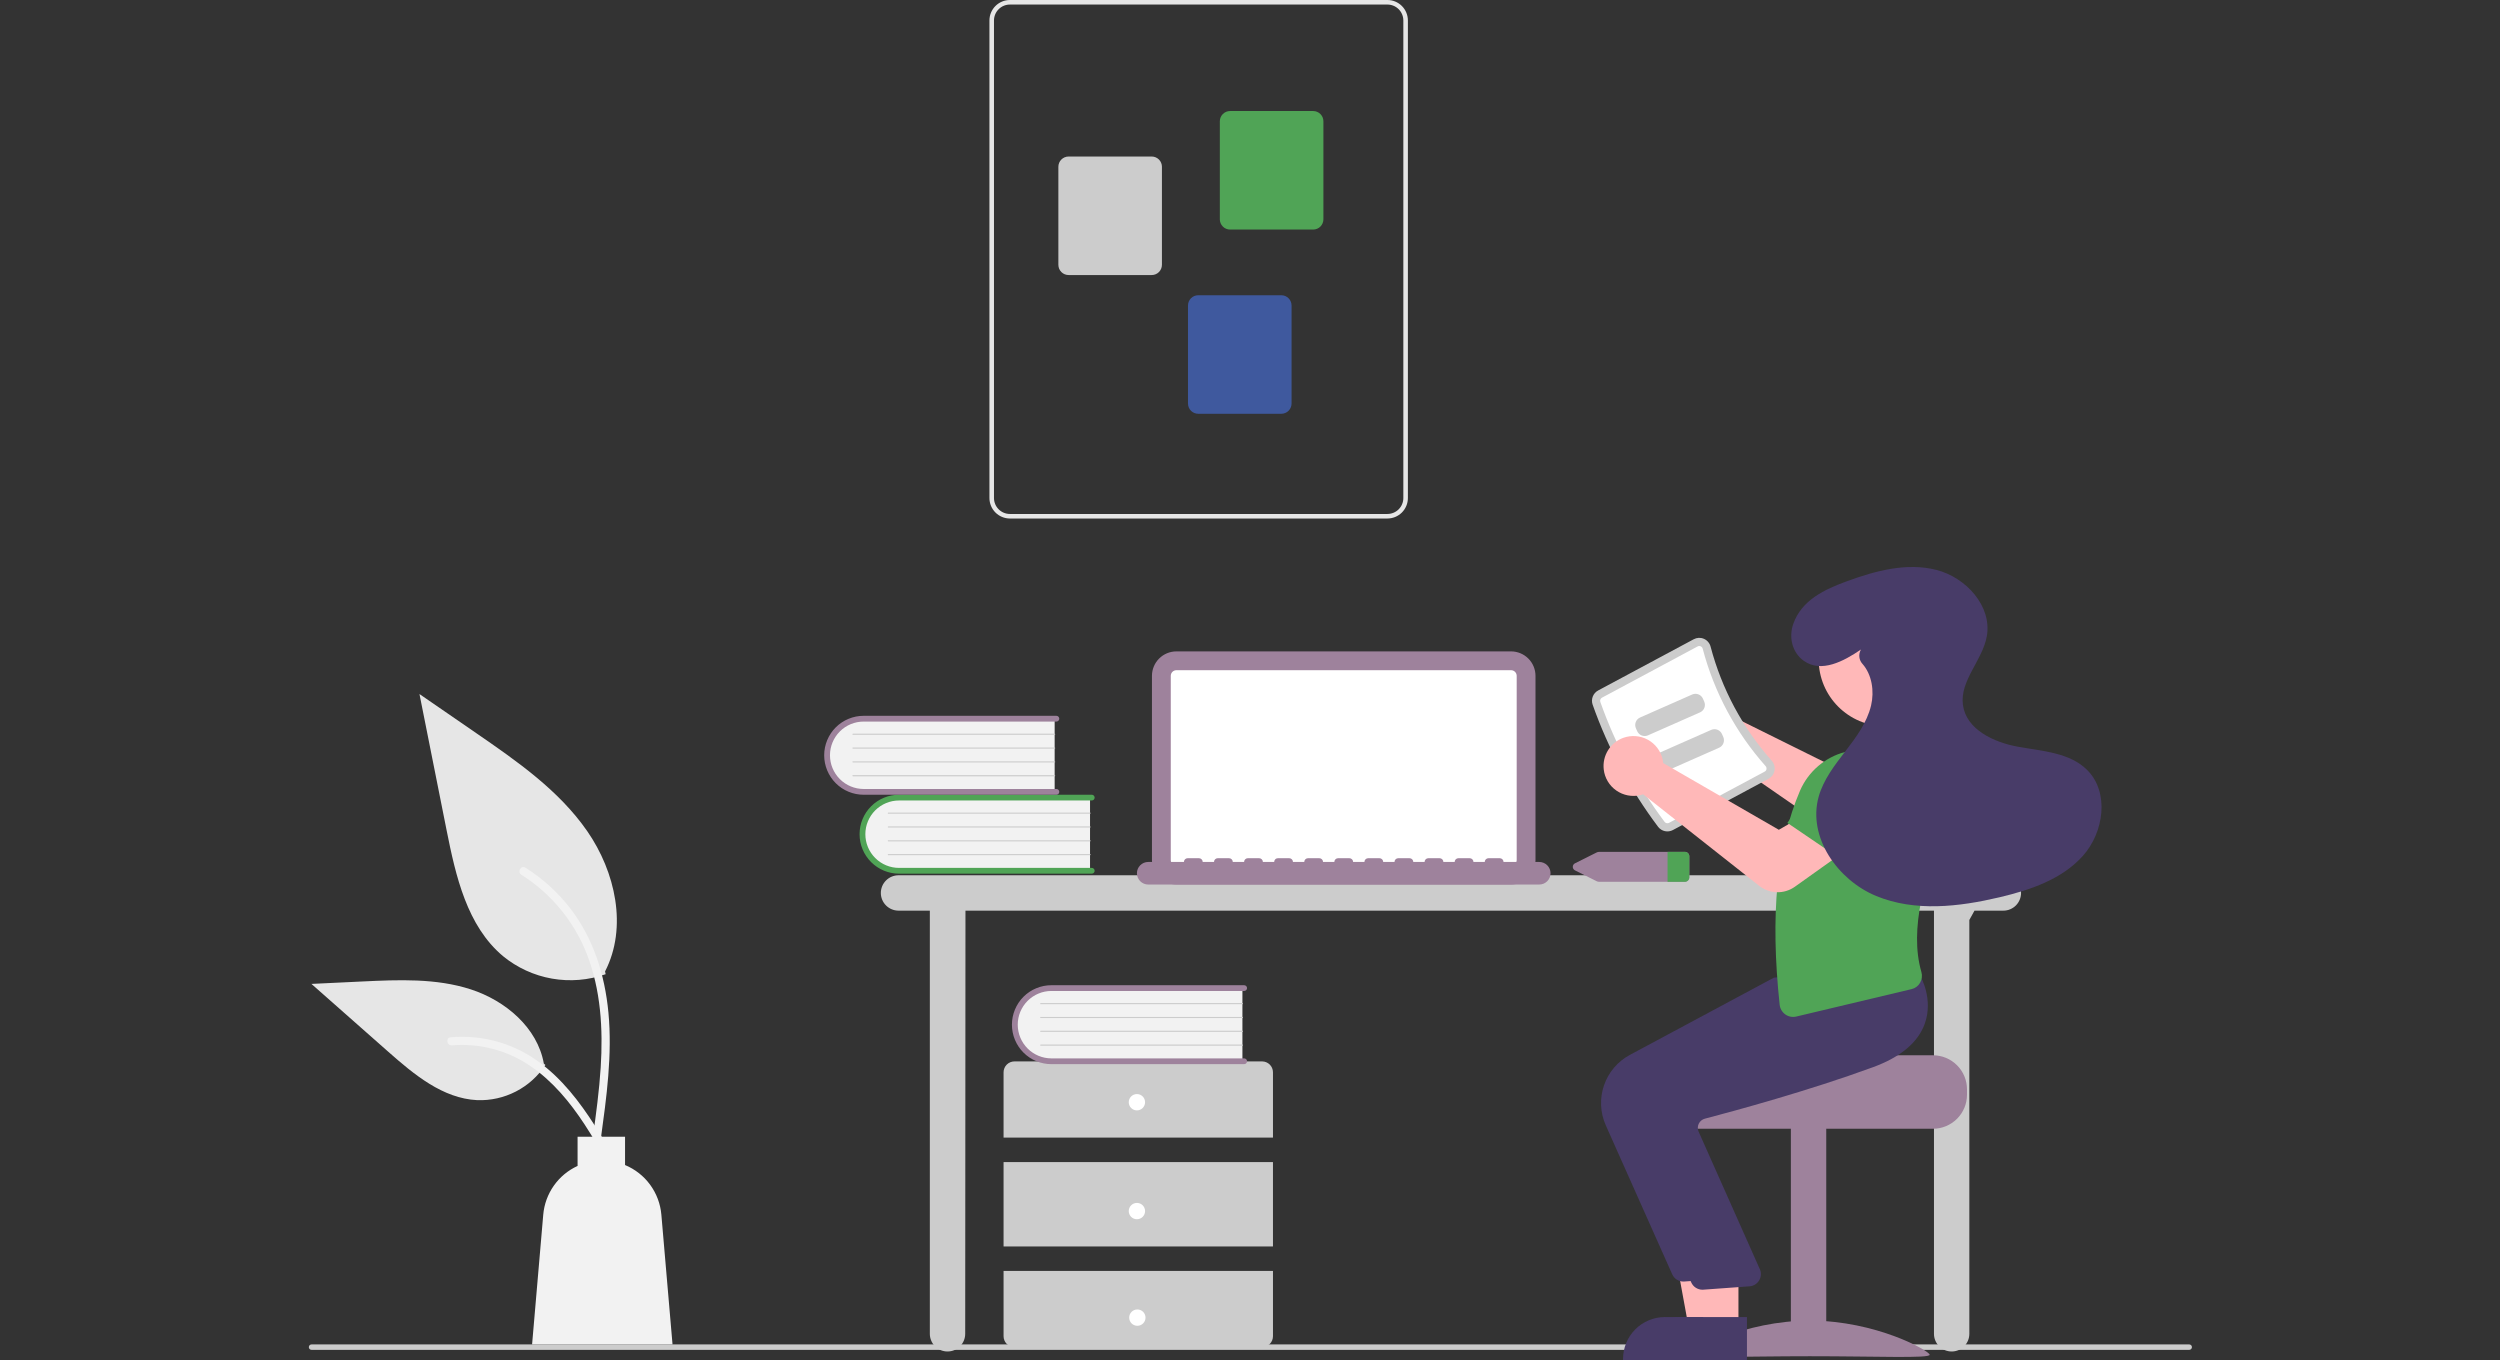 <svg width="340" height="185" viewBox="0 0 340 185" fill="none" xmlns="http://www.w3.org/2000/svg">
<rect x="0" y="0" width="340" height="185" fill="#333333" stroke="none"/>
<g clip-path="url(#clip0_821_2013)">
<path d="M297.733 183.581H42.37C42.272 183.581 42.178 183.542 42.108 183.473C42.039 183.403 42 183.309 42 183.211C42 183.113 42.039 183.019 42.108 182.949C42.178 182.88 42.272 182.841 42.37 182.841H297.733C297.831 182.841 297.925 182.88 297.995 182.949C298.064 183.019 298.103 183.113 298.103 183.211C298.103 183.309 298.064 183.403 297.995 183.473C297.925 183.542 297.831 183.581 297.733 183.581Z" fill="#CCCCCC"/>
<path d="M272.458 119.037H122.201C121.563 119.037 120.951 119.29 120.5 119.741C120.048 120.192 119.795 120.804 119.795 121.442C119.795 122.08 120.048 122.692 120.5 123.143C120.951 123.594 121.563 123.848 122.201 123.848H126.457V181.397C126.457 182.035 126.71 182.647 127.161 183.098C127.612 183.549 128.224 183.803 128.862 183.803C129.5 183.803 130.112 183.549 130.563 183.098C131.014 182.647 131.268 182.035 131.268 181.397L131.304 123.848H263.02V181.397C263.02 182.035 263.274 182.647 263.725 183.098C264.176 183.549 264.788 183.803 265.426 183.803C266.064 183.803 266.676 183.549 267.127 183.098C267.578 182.647 267.831 182.035 267.831 181.397V125.116L268.531 123.848H272.458C273.096 123.848 273.707 123.594 274.159 123.143C274.61 122.692 274.863 122.08 274.863 121.442C274.863 120.804 274.61 120.192 274.159 119.741C273.707 119.29 273.096 119.037 272.458 119.037Z" fill="#CCCCCC"/>
<path d="M205.504 120.296H159.99C159.108 120.295 158.263 119.944 157.64 119.321C157.017 118.698 156.667 117.853 156.666 116.972V91.913C156.667 91.032 157.017 90.187 157.64 89.564C158.263 88.94 159.108 88.59 159.99 88.589H205.504C206.385 88.59 207.23 88.94 207.854 89.564C208.477 90.187 208.827 91.032 208.828 91.913V116.972C208.827 117.853 208.477 118.698 207.854 119.321C207.23 119.944 206.385 120.295 205.504 120.296Z" fill="#9E829C"/>
<path d="M205.504 91.147H159.99C159.787 91.148 159.592 91.229 159.448 91.372C159.305 91.516 159.224 91.71 159.224 91.914V116.972C159.224 117.175 159.305 117.37 159.448 117.514C159.592 117.657 159.787 117.738 159.99 117.739H205.504C205.707 117.738 205.901 117.657 206.045 117.514C206.188 117.37 206.269 117.175 206.27 116.972V91.914C206.269 91.71 206.188 91.516 206.045 91.372C205.901 91.229 205.707 91.148 205.504 91.147Z" fill="white"/>
<path d="M209.339 117.227H204.481C204.481 117.092 204.427 116.962 204.331 116.866C204.235 116.77 204.105 116.716 203.97 116.716H202.435C202.3 116.716 202.17 116.77 202.074 116.866C201.978 116.962 201.924 117.092 201.924 117.227H200.39C200.39 117.092 200.336 116.962 200.24 116.866C200.144 116.77 200.014 116.716 199.878 116.716H198.344C198.209 116.716 198.079 116.77 197.983 116.866C197.887 116.962 197.833 117.092 197.833 117.227H196.299C196.299 117.092 196.245 116.962 196.149 116.866C196.053 116.77 195.923 116.716 195.787 116.716H194.253C194.117 116.716 193.987 116.77 193.891 116.866C193.796 116.962 193.742 117.092 193.742 117.227H192.208C192.207 117.092 192.154 116.962 192.058 116.866C191.962 116.77 191.832 116.716 191.696 116.716H190.162C190.026 116.716 189.896 116.77 189.8 116.866C189.704 116.962 189.651 117.092 189.651 117.227H188.116C188.116 117.092 188.062 116.962 187.967 116.866C187.871 116.77 187.741 116.716 187.605 116.716H186.071C185.935 116.716 185.805 116.77 185.709 116.866C185.613 116.962 185.559 117.092 185.559 117.227H184.025C184.025 117.092 183.971 116.962 183.875 116.866C183.779 116.77 183.649 116.716 183.514 116.716H181.98C181.844 116.716 181.714 116.77 181.618 116.866C181.522 116.962 181.468 117.092 181.468 117.227H179.934C179.934 117.092 179.88 116.962 179.784 116.866C179.688 116.77 179.558 116.716 179.423 116.716H177.888C177.753 116.716 177.623 116.77 177.527 116.866C177.431 116.962 177.377 117.092 177.377 117.227H175.843C175.843 117.092 175.789 116.962 175.693 116.866C175.597 116.77 175.467 116.716 175.331 116.716H173.797C173.662 116.716 173.531 116.77 173.436 116.866C173.34 116.962 173.286 117.092 173.286 117.227H171.752C171.752 117.092 171.698 116.962 171.602 116.866C171.506 116.77 171.376 116.716 171.24 116.716H169.706C169.57 116.716 169.44 116.77 169.344 116.866C169.248 116.962 169.195 117.092 169.195 117.227H167.66C167.66 117.092 167.606 116.962 167.511 116.866C167.415 116.77 167.285 116.716 167.149 116.716H165.615C165.479 116.716 165.349 116.77 165.253 116.866C165.157 116.962 165.103 117.092 165.103 117.227H163.569C163.569 117.092 163.515 116.962 163.419 116.866C163.323 116.77 163.193 116.716 163.058 116.716H161.524C161.388 116.716 161.258 116.77 161.162 116.866C161.066 116.962 161.012 117.092 161.012 117.227H156.154C155.747 117.228 155.358 117.39 155.071 117.677C154.783 117.965 154.622 118.355 154.622 118.761C154.622 119.168 154.783 119.558 155.071 119.845C155.358 120.133 155.747 120.295 156.154 120.296H209.339C209.746 120.296 210.136 120.134 210.424 119.846C210.712 119.559 210.874 119.168 210.874 118.761C210.874 118.355 210.712 117.964 210.424 117.677C210.136 117.389 209.746 117.227 209.339 117.227Z" fill="#9E829C"/>
<path d="M148.245 108.318V118.505H122.723C122.039 118.528 121.358 118.414 120.719 118.169C120.08 117.924 119.497 117.552 119.005 117.077C118.513 116.602 118.122 116.032 117.854 115.402C117.587 114.772 117.449 114.095 117.449 113.411C117.449 112.727 117.587 112.05 117.854 111.42C118.122 110.79 118.513 110.22 119.005 109.745C119.497 109.27 120.08 108.898 120.719 108.653C121.358 108.408 122.039 108.294 122.723 108.318H148.245Z" fill="#F2F2F2"/>
<path d="M148.872 118.426C148.872 118.53 148.831 118.63 148.758 118.703C148.684 118.777 148.585 118.818 148.481 118.818H122.269C120.845 118.818 119.48 118.253 118.473 117.246C117.466 116.239 116.901 114.874 116.901 113.45C116.901 112.027 117.466 110.661 118.473 109.655C119.48 108.648 120.845 108.083 122.269 108.083H148.481C148.585 108.083 148.684 108.124 148.758 108.197C148.831 108.271 148.872 108.37 148.872 108.474C148.872 108.578 148.831 108.678 148.758 108.751C148.684 108.825 148.585 108.866 148.481 108.866H122.269C121.054 108.867 119.889 109.351 119.03 110.21C118.171 111.07 117.689 112.235 117.689 113.45C117.689 114.665 118.171 115.831 119.03 116.69C119.889 117.55 121.054 118.033 122.269 118.034H148.481C148.585 118.035 148.684 118.076 148.758 118.149C148.831 118.223 148.872 118.322 148.872 118.426Z" fill="#50A456"/>
<path d="M148.245 110.668H120.819C120.808 110.669 120.798 110.667 120.788 110.663C120.779 110.659 120.77 110.653 120.763 110.646C120.756 110.638 120.75 110.63 120.746 110.62C120.742 110.611 120.74 110.6 120.74 110.59C120.74 110.58 120.742 110.57 120.746 110.56C120.75 110.55 120.756 110.542 120.763 110.534C120.77 110.527 120.779 110.521 120.788 110.518C120.798 110.514 120.808 110.512 120.819 110.512H148.245C148.266 110.512 148.286 110.52 148.3 110.535C148.315 110.55 148.323 110.569 148.323 110.59C148.323 110.611 148.315 110.631 148.3 110.645C148.286 110.66 148.266 110.668 148.245 110.668Z" fill="#CCCCCC"/>
<path d="M148.245 112.549H120.819C120.808 112.549 120.798 112.547 120.788 112.543C120.779 112.54 120.77 112.534 120.763 112.527C120.756 112.519 120.75 112.511 120.746 112.501C120.742 112.492 120.74 112.481 120.74 112.471C120.74 112.461 120.742 112.45 120.746 112.441C120.75 112.431 120.756 112.423 120.763 112.415C120.77 112.408 120.779 112.402 120.788 112.398C120.798 112.394 120.808 112.393 120.819 112.393H148.245C148.266 112.393 148.286 112.401 148.3 112.416C148.315 112.43 148.323 112.45 148.323 112.471C148.323 112.492 148.315 112.511 148.3 112.526C148.286 112.541 148.266 112.549 148.245 112.549Z" fill="#CCCCCC"/>
<path d="M148.245 114.43H120.819C120.808 114.43 120.798 114.428 120.788 114.424C120.779 114.42 120.77 114.414 120.763 114.407C120.756 114.4 120.75 114.391 120.746 114.381C120.742 114.372 120.74 114.362 120.74 114.351C120.74 114.341 120.742 114.331 120.746 114.321C120.75 114.312 120.756 114.303 120.763 114.296C120.77 114.288 120.779 114.283 120.788 114.279C120.798 114.275 120.808 114.273 120.819 114.273H148.245C148.266 114.273 148.286 114.281 148.3 114.296C148.315 114.311 148.323 114.331 148.323 114.351C148.323 114.372 148.315 114.392 148.3 114.407C148.286 114.421 148.266 114.43 148.245 114.43Z" fill="#CCCCCC"/>
<path d="M148.245 116.311H120.819C120.808 116.311 120.798 116.309 120.788 116.305C120.779 116.301 120.77 116.295 120.763 116.288C120.756 116.28 120.75 116.272 120.746 116.262C120.742 116.253 120.74 116.243 120.74 116.232C120.74 116.222 120.742 116.212 120.746 116.202C120.75 116.193 120.756 116.184 120.763 116.177C120.77 116.169 120.779 116.164 120.788 116.16C120.798 116.156 120.808 116.154 120.819 116.154H148.245C148.266 116.154 148.286 116.162 148.3 116.177C148.315 116.192 148.323 116.211 148.323 116.232C148.323 116.253 148.315 116.273 148.3 116.287C148.286 116.302 148.266 116.31 148.245 116.311Z" fill="#CCCCCC"/>
<path d="M143.434 97.585V107.772H117.912C117.228 107.796 116.547 107.682 115.908 107.437C115.269 107.191 114.686 106.82 114.194 106.345C113.702 105.869 113.311 105.3 113.043 104.67C112.776 104.04 112.638 103.363 112.638 102.679C112.638 101.994 112.776 101.317 113.043 100.687C113.311 100.058 113.702 99.488 114.194 99.013C114.686 98.537 115.269 98.166 115.908 97.921C116.547 97.675 117.228 97.561 117.912 97.585H143.434Z" fill="#F2F2F2"/>
<path d="M144.061 107.694C144.061 107.798 144.02 107.897 143.946 107.971C143.873 108.044 143.773 108.086 143.669 108.086H117.457C116.752 108.086 116.054 107.947 115.403 107.677C114.752 107.407 114.16 107.012 113.662 106.513C113.163 106.015 112.768 105.423 112.498 104.772C112.228 104.121 112.089 103.423 112.089 102.718C112.089 102.013 112.228 101.315 112.498 100.664C112.768 100.012 113.163 99.421 113.662 98.922C114.16 98.424 114.752 98.028 115.403 97.759C116.054 97.489 116.752 97.35 117.457 97.35H143.669C143.773 97.35 143.873 97.391 143.946 97.465C144.02 97.538 144.061 97.638 144.061 97.742C144.061 97.846 144.02 97.945 143.946 98.019C143.873 98.092 143.773 98.134 143.669 98.134H117.457C116.242 98.135 115.077 98.618 114.218 99.478C113.359 100.337 112.877 101.503 112.877 102.718C112.877 103.933 113.359 105.098 114.218 105.958C115.077 106.817 116.242 107.301 117.457 107.302H143.669C143.773 107.302 143.873 107.343 143.946 107.417C144.02 107.49 144.061 107.59 144.061 107.694Z" fill="#9E829C"/>
<path d="M143.434 99.936H116.008C115.997 99.936 115.987 99.934 115.977 99.93C115.968 99.926 115.959 99.921 115.952 99.913C115.945 99.906 115.939 99.897 115.935 99.888C115.931 99.878 115.929 99.868 115.929 99.858C115.929 99.847 115.931 99.837 115.935 99.828C115.939 99.818 115.945 99.809 115.952 99.802C115.959 99.795 115.968 99.789 115.977 99.785C115.987 99.781 115.997 99.779 116.008 99.779H143.434C143.455 99.779 143.475 99.788 143.489 99.802C143.504 99.817 143.512 99.837 143.512 99.858C143.512 99.878 143.504 99.898 143.489 99.913C143.475 99.928 143.455 99.936 143.434 99.936Z" fill="#CCCCCC"/>
<path d="M143.434 101.816H116.008C115.997 101.816 115.987 101.814 115.977 101.811C115.968 101.807 115.959 101.801 115.952 101.794C115.945 101.786 115.939 101.778 115.935 101.768C115.931 101.759 115.929 101.748 115.929 101.738C115.929 101.728 115.931 101.717 115.935 101.708C115.939 101.698 115.945 101.69 115.952 101.682C115.959 101.675 115.968 101.669 115.977 101.665C115.987 101.662 115.997 101.66 116.008 101.66H143.434C143.455 101.66 143.475 101.668 143.489 101.683C143.504 101.697 143.512 101.717 143.512 101.738C143.512 101.759 143.504 101.779 143.489 101.793C143.475 101.808 143.455 101.816 143.434 101.816Z" fill="#CCCCCC"/>
<path d="M143.434 103.697H116.008C115.997 103.697 115.987 103.695 115.977 103.691C115.968 103.688 115.959 103.682 115.952 103.674C115.945 103.667 115.939 103.659 115.935 103.649C115.931 103.639 115.929 103.629 115.929 103.619C115.929 103.609 115.931 103.598 115.935 103.589C115.939 103.579 115.945 103.571 115.952 103.563C115.959 103.556 115.968 103.55 115.977 103.546C115.987 103.542 115.997 103.54 116.008 103.541H143.434C143.455 103.541 143.475 103.549 143.489 103.564C143.504 103.578 143.512 103.598 143.512 103.619C143.512 103.64 143.504 103.659 143.489 103.674C143.475 103.689 143.455 103.697 143.434 103.697Z" fill="#CCCCCC"/>
<path d="M143.434 105.578H116.008C115.997 105.578 115.987 105.576 115.977 105.572C115.968 105.568 115.959 105.563 115.952 105.555C115.945 105.548 115.939 105.539 115.935 105.53C115.931 105.52 115.929 105.51 115.929 105.5C115.929 105.489 115.931 105.479 115.935 105.47C115.939 105.46 115.945 105.451 115.952 105.444C115.959 105.437 115.968 105.431 115.977 105.427C115.987 105.423 115.997 105.421 116.008 105.421H143.434C143.455 105.422 143.475 105.43 143.489 105.445C143.504 105.459 143.512 105.479 143.512 105.5C143.512 105.52 143.504 105.54 143.489 105.555C143.475 105.57 143.455 105.578 143.434 105.578Z" fill="#CCCCCC"/>
<path d="M173.124 154.714V145.832C173.124 145.439 172.968 145.063 172.691 144.785C172.413 144.508 172.037 144.352 171.644 144.352H137.966C137.573 144.352 137.197 144.508 136.919 144.785C136.641 145.063 136.485 145.439 136.485 145.832V154.714H173.124Z" fill="#CCCCCC"/>
<path d="M173.124 158.045H136.485V169.518H173.124V158.045Z" fill="#CCCCCC"/>
<path d="M136.485 172.849V181.731C136.485 182.123 136.641 182.5 136.919 182.778C137.197 183.055 137.573 183.211 137.966 183.211H171.644C172.037 183.211 172.413 183.055 172.691 182.778C172.968 182.5 173.124 182.123 173.124 181.731V172.849H136.485Z" fill="#CCCCCC"/>
<path d="M154.62 151.013C155.233 151.013 155.73 150.516 155.73 149.903C155.73 149.29 155.233 148.792 154.62 148.792C154.007 148.792 153.51 149.29 153.51 149.903C153.51 150.516 154.007 151.013 154.62 151.013Z" fill="white"/>
<path d="M154.62 165.817C155.233 165.817 155.73 165.32 155.73 164.706C155.73 164.093 155.233 163.596 154.62 163.596C154.007 163.596 153.51 164.093 153.51 164.706C153.51 165.32 154.007 165.817 154.62 165.817Z" fill="white"/>
<path d="M154.68 180.307C155.293 180.307 155.79 179.81 155.79 179.197C155.79 178.584 155.293 178.086 154.68 178.086C154.066 178.086 153.569 178.584 153.569 179.197C153.569 179.81 154.066 180.307 154.68 180.307Z" fill="white"/>
<path d="M168.97 134.224V144.411H143.448C142.764 144.435 142.083 144.321 141.444 144.076C140.805 143.83 140.222 143.459 139.73 142.984C139.238 142.508 138.847 141.939 138.579 141.309C138.312 140.679 138.174 140.002 138.174 139.318C138.174 138.634 138.312 137.956 138.579 137.327C138.847 136.697 139.238 136.127 139.73 135.652C140.222 135.177 140.805 134.805 141.444 134.56C142.083 134.315 142.764 134.2 143.448 134.224H168.97Z" fill="#F2F2F2"/>
<path d="M169.598 144.333C169.598 144.436 169.556 144.536 169.483 144.61C169.409 144.683 169.31 144.724 169.206 144.724H142.994C142.289 144.725 141.59 144.587 140.938 144.317C140.287 144.048 139.694 143.652 139.195 143.154C138.696 142.655 138.301 142.063 138.031 141.412C137.761 140.76 137.622 140.062 137.622 139.357C137.622 138.651 137.761 137.953 138.031 137.301C138.301 136.65 138.696 136.058 139.195 135.559C139.694 135.061 140.287 134.666 140.938 134.396C141.59 134.127 142.289 133.988 142.994 133.989H169.206C169.31 133.989 169.409 134.03 169.483 134.104C169.556 134.177 169.598 134.277 169.598 134.381C169.598 134.484 169.556 134.584 169.483 134.658C169.409 134.731 169.31 134.772 169.206 134.772H142.994C141.779 134.773 140.614 135.257 139.755 136.117C138.896 136.976 138.414 138.141 138.414 139.357C138.414 140.572 138.896 141.737 139.755 142.597C140.614 143.456 141.779 143.94 142.994 143.941H169.206C169.31 143.941 169.409 143.982 169.483 144.056C169.556 144.129 169.598 144.229 169.598 144.333Z" fill="#9E829C"/>
<path d="M168.97 136.575H141.544C141.533 136.575 141.523 136.573 141.514 136.569C141.504 136.565 141.495 136.559 141.488 136.552C141.481 136.545 141.475 136.536 141.471 136.526C141.467 136.517 141.465 136.507 141.465 136.496C141.465 136.486 141.467 136.476 141.471 136.466C141.475 136.457 141.481 136.448 141.488 136.441C141.495 136.433 141.504 136.428 141.514 136.424C141.523 136.42 141.533 136.418 141.544 136.418H168.97C168.991 136.418 169.011 136.426 169.025 136.441C169.04 136.456 169.048 136.476 169.048 136.496C169.048 136.517 169.04 136.537 169.025 136.552C169.011 136.566 168.991 136.575 168.97 136.575Z" fill="#CCCCCC"/>
<path d="M168.97 138.456H141.544C141.533 138.456 141.523 138.454 141.514 138.45C141.504 138.446 141.495 138.44 141.488 138.433C141.481 138.425 141.475 138.417 141.471 138.407C141.467 138.398 141.465 138.388 141.465 138.377C141.465 138.367 141.467 138.357 141.471 138.347C141.475 138.338 141.481 138.329 141.488 138.322C141.495 138.314 141.504 138.309 141.514 138.305C141.523 138.301 141.533 138.299 141.544 138.299H168.97C168.991 138.299 169.011 138.307 169.025 138.322C169.04 138.337 169.048 138.356 169.048 138.377C169.048 138.398 169.04 138.418 169.025 138.432C169.011 138.447 168.991 138.455 168.97 138.456Z" fill="#CCCCCC"/>
<path d="M168.97 140.336H141.544C141.533 140.336 141.523 140.335 141.514 140.331C141.504 140.327 141.495 140.321 141.488 140.314C141.481 140.306 141.475 140.298 141.471 140.288C141.467 140.279 141.465 140.268 141.465 140.258C141.465 140.248 141.467 140.237 141.471 140.228C141.475 140.218 141.481 140.21 141.488 140.202C141.495 140.195 141.504 140.189 141.514 140.185C141.523 140.182 141.533 140.18 141.544 140.18H168.97C168.991 140.18 169.011 140.188 169.025 140.203C169.04 140.218 169.048 140.237 169.048 140.258C169.048 140.279 169.04 140.299 169.025 140.313C169.011 140.328 168.991 140.336 168.97 140.336Z" fill="#CCCCCC"/>
<path d="M168.97 142.217H141.544C141.533 142.217 141.523 142.215 141.514 142.211C141.504 142.207 141.495 142.201 141.488 142.194C141.481 142.187 141.475 142.178 141.471 142.169C141.467 142.159 141.465 142.149 141.465 142.138C141.465 142.128 141.467 142.118 141.471 142.108C141.475 142.099 141.481 142.09 141.488 142.083C141.495 142.076 141.504 142.07 141.514 142.066C141.523 142.062 141.533 142.06 141.544 142.06H168.97C168.991 142.06 169.011 142.069 169.025 142.083C169.04 142.098 169.048 142.118 169.048 142.138C169.048 142.159 169.04 142.179 169.025 142.194C169.011 142.208 168.991 142.217 168.97 142.217Z" fill="#CCCCCC"/>
<path d="M134.563 67.735V2.784C134.564 2.046 134.858 1.338 135.38 0.816C135.902 0.294 136.609 0.001 137.347 0H188.689C189.427 0.001 190.135 0.294 190.657 0.816C191.179 1.338 191.472 2.046 191.473 2.784V67.735C191.472 68.473 191.179 69.18 190.657 69.702C190.135 70.224 189.427 70.517 188.689 70.518H137.347C136.609 70.517 135.902 70.224 135.38 69.702C134.858 69.18 134.564 68.473 134.563 67.735ZM137.347 0.619C136.773 0.619 136.223 0.848 135.817 1.253C135.411 1.659 135.183 2.21 135.182 2.784V67.735C135.183 68.309 135.411 68.859 135.817 69.265C136.223 69.671 136.773 69.899 137.347 69.9H188.689C189.263 69.899 189.814 69.671 190.22 69.265C190.625 68.859 190.854 68.309 190.854 67.735V2.784C190.854 2.21 190.625 1.659 190.22 1.253C189.814 0.848 189.263 0.619 188.689 0.619H137.347Z" fill="#E6E6E6"/>
<path d="M165.897 29.828V16.492C165.898 16.123 166.045 15.769 166.306 15.508C166.566 15.247 166.92 15.101 167.289 15.1H178.591C178.96 15.101 179.314 15.247 179.574 15.508C179.835 15.769 179.982 16.123 179.983 16.492V29.828C179.982 30.197 179.835 30.551 179.574 30.812C179.314 31.073 178.96 31.22 178.591 31.22H167.289C166.92 31.22 166.566 31.073 166.306 30.812C166.045 30.551 165.898 30.197 165.897 29.828Z" fill="#50A456"/>
<path d="M143.938 36.014V22.678C143.938 22.309 144.085 21.955 144.346 21.694C144.607 21.433 144.961 21.287 145.33 21.286H156.631C157 21.287 157.354 21.433 157.615 21.694C157.876 21.955 158.023 22.309 158.023 22.678V36.014C158.023 36.383 157.876 36.737 157.615 36.998C157.354 37.259 157 37.406 156.631 37.406H145.33C144.961 37.406 144.607 37.259 144.346 36.998C144.085 36.737 143.938 36.383 143.938 36.014Z" fill="#CCCCCC"/>
<path d="M161.567 54.881V41.545C161.568 41.176 161.715 40.822 161.975 40.561C162.236 40.3 162.59 40.153 162.959 40.153H174.261C174.63 40.153 174.983 40.3 175.244 40.561C175.505 40.822 175.652 41.176 175.652 41.545V54.881C175.652 55.25 175.505 55.604 175.244 55.865C174.983 56.126 174.63 56.273 174.261 56.273H162.959C162.59 56.273 162.236 56.126 161.975 55.865C161.715 55.604 161.568 55.25 161.567 54.881Z" fill="#3F599E"/>
<path d="M229.104 115.855H217.476C217.366 115.854 217.257 115.88 217.158 115.929L214.223 117.398C214.126 117.439 214.044 117.507 213.986 117.595C213.928 117.682 213.897 117.785 213.897 117.89C213.897 117.995 213.928 118.098 213.986 118.185C214.044 118.273 214.126 118.341 214.223 118.382L217.158 119.852C217.257 119.9 217.366 119.926 217.476 119.926H229.104C229.265 119.935 229.422 119.881 229.543 119.775C229.663 119.669 229.737 119.519 229.748 119.359V116.421C229.737 116.261 229.663 116.111 229.543 116.005C229.422 115.899 229.265 115.845 229.104 115.855Z" fill="#9E829C"/>
<path d="M229.748 116.421V119.359C229.737 119.519 229.663 119.669 229.543 119.775C229.422 119.881 229.265 119.935 229.104 119.926H226.788V115.855H229.104C229.265 115.845 229.422 115.9 229.543 116.005C229.663 116.111 229.737 116.261 229.748 116.421Z" fill="#50A456"/>
<path d="M229.017 93.871C229.543 93.644 230.112 93.53 230.686 93.538C231.259 93.546 231.825 93.675 232.345 93.916C232.866 94.158 233.329 94.507 233.705 94.94C234.081 95.373 234.361 95.881 234.528 96.43C234.579 96.604 234.619 96.781 234.646 96.961L250.907 105.025L254.67 102.531L259.353 107.921L253.607 112.588C252.916 113.145 252.064 113.464 251.177 113.498C250.29 113.532 249.416 113.28 248.684 112.778L232.186 101.369C232.063 101.421 231.938 101.466 231.81 101.506C231.261 101.672 230.683 101.72 230.114 101.647C229.545 101.574 228.998 101.382 228.508 101.083C228.018 100.784 227.598 100.384 227.273 99.911C226.949 99.438 226.728 98.902 226.625 98.337C226.594 98.174 226.574 98.008 226.565 97.842C226.519 97.008 226.729 96.181 227.168 95.472C227.606 94.762 228.251 94.203 229.017 93.871Z" fill="#FFB8B8"/>
<path d="M262.886 143.518H245.118C245.118 144.029 226.805 144.443 226.805 144.443C226.518 144.66 226.256 144.908 226.025 145.183C225.329 146.013 224.949 147.062 224.951 148.144V148.884C224.952 150.111 225.439 151.288 226.307 152.155C227.174 153.023 228.351 153.51 229.577 153.511H262.886C264.112 153.509 265.288 153.022 266.156 152.154C267.023 151.287 267.511 150.111 267.512 148.884V148.144C267.51 146.918 267.022 145.742 266.155 144.875C265.288 144.008 264.112 143.52 262.886 143.518Z" fill="#9E829C"/>
<path d="M243.558 184.415H248.369V153.327H243.558V184.415Z" fill="#9E829C"/>
<path d="M229.865 184.246C229.865 184.766 237.155 184.447 246.149 184.447C255.142 184.447 262.433 184.766 262.433 184.246C262.433 183.726 255.142 179.604 246.149 179.604C237.155 179.604 229.865 183.726 229.865 184.246Z" fill="#9E829C"/>
<path d="M234.208 180.602L229.671 180.602L227.512 168.834L234.209 168.834L234.208 180.602Z" fill="#FFB8B8"/>
<path d="M235.365 185L220.735 184.999V184.814C220.735 184.067 220.883 183.326 221.169 182.635C221.455 181.944 221.874 181.317 222.403 180.788C222.932 180.259 223.56 179.84 224.251 179.554C224.941 179.267 225.682 179.12 226.43 179.12H226.43L235.366 179.12L235.365 185Z" fill="#483C68"/>
<path d="M227.422 173.305L218.377 153.021C217.621 151.311 217.538 149.38 218.143 147.611C218.748 145.843 219.996 144.367 221.64 143.478L241.26 132.957L250.213 132.196L258.471 131.445L258.531 131.546C258.607 131.675 260.383 134.742 259.183 138.105C258.272 140.656 255.904 142.648 252.144 144.027C243.367 147.245 233.229 149.995 229.277 151.028C229.103 151.073 228.939 151.154 228.798 151.266C228.657 151.379 228.542 151.519 228.459 151.68C228.376 151.838 228.327 152.012 228.314 152.19C228.302 152.368 228.326 152.547 228.386 152.715L236.79 171.596C236.878 171.835 236.909 172.091 236.882 172.345C236.855 172.599 236.77 172.843 236.634 173.058C236.498 173.274 236.314 173.455 236.096 173.589C235.879 173.722 235.634 173.803 235.38 173.827L229.101 174.284C229.048 174.289 228.994 174.292 228.942 174.292C228.62 174.292 228.305 174.198 228.036 174.023C227.766 173.848 227.553 173.598 227.422 173.305Z" fill="#483C68"/>
<path d="M236.429 180.602L231.892 180.602L229.733 168.834L236.429 168.834L236.429 180.602Z" fill="#FFB8B8"/>
<path d="M237.586 185L222.956 184.999V184.814C222.956 184.067 223.103 183.326 223.39 182.635C223.676 181.944 224.095 181.317 224.624 180.788C225.153 180.259 225.78 179.84 226.471 179.554C227.162 179.267 227.903 179.12 228.65 179.12H228.651L237.586 179.12L237.586 185Z" fill="#483C68"/>
<path d="M230.012 174.415L220.967 154.131C220.212 152.421 220.128 150.49 220.733 148.721C221.338 146.953 222.587 145.477 224.231 144.588L243.85 134.067L252.803 133.306L261.062 132.555L261.121 132.656C261.198 132.785 262.973 135.852 261.773 139.215C260.862 141.766 258.494 143.758 254.734 145.137C245.958 148.355 235.819 151.105 231.868 152.138C231.693 152.183 231.53 152.264 231.389 152.376C231.248 152.488 231.132 152.629 231.049 152.79C230.966 152.948 230.917 153.122 230.905 153.3C230.892 153.478 230.917 153.657 230.977 153.825L239.38 172.705C239.468 172.945 239.499 173.201 239.472 173.455C239.445 173.708 239.361 173.952 239.224 174.168C239.088 174.384 238.904 174.565 238.687 174.698C238.469 174.832 238.224 174.913 237.97 174.937L231.691 175.394C231.638 175.399 231.585 175.402 231.532 175.402C231.21 175.401 230.896 175.308 230.626 175.133C230.356 174.958 230.143 174.708 230.012 174.415Z" fill="#483C68"/>
<path d="M225.504 112.45C221.703 107.394 218.698 101.786 216.594 95.821C216.472 95.464 216.481 95.076 216.618 94.725C216.756 94.374 217.014 94.083 217.346 93.904L230.353 86.935C230.563 86.821 230.797 86.757 231.036 86.747C231.275 86.738 231.513 86.783 231.731 86.879C231.955 86.976 232.152 87.122 232.31 87.307C232.468 87.492 232.582 87.711 232.642 87.946C234.156 93.694 237.002 99.005 240.949 103.45C241.112 103.63 241.231 103.846 241.298 104.08C241.364 104.314 241.376 104.56 241.334 104.799C241.292 105.035 241.198 105.258 241.058 105.451C240.917 105.645 240.734 105.804 240.523 105.916L227.516 112.886C227.184 113.063 226.799 113.117 226.43 113.037C226.062 112.957 225.733 112.749 225.504 112.45Z" fill="#CCCCCC"/>
<path d="M226.392 111.783C226.462 111.87 226.56 111.931 226.669 111.953C226.779 111.976 226.893 111.96 226.992 111.907L239.999 104.937C240.062 104.905 240.117 104.857 240.159 104.8C240.201 104.742 240.229 104.676 240.24 104.606C240.254 104.531 240.25 104.455 240.229 104.383C240.208 104.31 240.171 104.244 240.12 104.188C236.057 99.613 233.127 94.145 231.568 88.228C231.55 88.155 231.516 88.087 231.467 88.029C231.418 87.972 231.357 87.927 231.288 87.897C231.223 87.868 231.152 87.854 231.08 87.857C231.009 87.86 230.94 87.879 230.877 87.914L217.87 94.883C217.772 94.936 217.695 95.022 217.653 95.126C217.611 95.23 217.607 95.345 217.641 95.452C219.708 101.31 222.659 106.818 226.392 111.783Z" fill="white"/>
<path d="M268.715 110.591L258.529 114.462L256.042 107.554C255.711 106.636 255.716 105.632 256.055 104.718C256.394 103.803 257.045 103.038 257.893 102.558C258.751 102.072 259.755 101.908 260.723 102.097C261.691 102.286 262.559 102.815 263.171 103.588L268.715 110.591Z" fill="#50A456"/>
<path d="M242.805 137.963C242.591 137.811 242.411 137.616 242.278 137.389C242.145 137.163 242.062 136.911 242.034 136.65C240.729 124.47 241.638 114.939 244.812 107.511C245.371 106.229 246.213 105.092 247.275 104.183C248.337 103.274 249.591 102.617 250.943 102.263L259.177 101.847L259.22 101.868C261.078 102.778 262.594 104.263 263.542 106.102C264.489 107.941 264.819 110.037 264.483 112.078C261.834 119.059 259.616 126.328 261.308 132.191C261.379 132.436 261.399 132.693 261.368 132.946C261.338 133.2 261.256 133.444 261.129 133.665C261.005 133.879 260.839 134.065 260.64 134.212C260.442 134.359 260.216 134.464 259.975 134.52L244.292 138.251C244.038 138.311 243.774 138.317 243.517 138.267C243.261 138.218 243.018 138.114 242.805 137.963Z" fill="#50A456"/>
<path d="M256.43 98.771C261.45 98.771 265.519 94.702 265.519 89.682C265.519 84.662 261.45 80.592 256.43 80.592C251.409 80.592 247.34 84.662 247.34 89.682C247.34 94.702 251.409 98.771 256.43 98.771Z" fill="#FFB8B8"/>
<path d="M231.207 96.881L224.123 100.008C223.853 100.127 223.548 100.133 223.273 100.027C222.999 99.921 222.778 99.71 222.659 99.441L222.483 99.044C222.365 98.774 222.358 98.469 222.464 98.194C222.571 97.92 222.782 97.699 223.051 97.58L230.135 94.453C230.404 94.334 230.71 94.327 230.984 94.433C231.259 94.54 231.48 94.751 231.599 95.02L231.774 95.417C231.893 95.686 231.9 95.992 231.793 96.266C231.687 96.541 231.476 96.762 231.207 96.881Z" fill="#CCCCCC"/>
<path d="M233.798 101.692L226.713 104.82C226.444 104.938 226.139 104.945 225.864 104.839C225.59 104.732 225.369 104.521 225.249 104.252L225.074 103.855C224.956 103.586 224.949 103.28 225.055 103.006C225.161 102.731 225.372 102.51 225.642 102.391L232.726 99.264C232.995 99.145 233.301 99.139 233.575 99.245C233.849 99.351 234.071 99.562 234.19 99.831L234.365 100.228C234.484 100.498 234.49 100.803 234.384 101.078C234.278 101.352 234.067 101.573 233.798 101.692Z" fill="#CCCCCC"/>
<path d="M239.261 120.484L223.467 108.025C223.341 108.069 223.214 108.107 223.084 108.138C222.526 108.268 221.948 108.28 221.386 108.172C220.823 108.064 220.29 107.839 219.82 107.512C219.348 107.184 218.95 106.759 218.655 106.266C218.36 105.772 218.173 105.221 218.108 104.65C218.002 103.736 218.208 102.814 218.692 102.032C219.177 101.25 219.911 100.655 220.776 100.343C221.316 100.149 221.891 100.072 222.463 100.115C223.035 100.159 223.591 100.324 224.095 100.597C224.599 100.871 225.04 101.249 225.388 101.705C225.736 102.16 225.984 102.685 226.115 103.243C226.156 103.42 226.184 103.6 226.2 103.781L241.922 112.851L245.835 110.598L250.169 116.272L244.094 120.602C243.383 121.105 242.528 121.365 241.658 121.344C240.787 121.322 239.947 121.021 239.261 120.484Z" fill="#FFB8B8"/>
<path d="M252.096 118.04L243.084 111.912L247.319 105.914C247.882 105.117 248.708 104.545 249.651 104.299C250.594 104.052 251.594 104.147 252.474 104.567C253.365 104.991 254.074 105.72 254.474 106.621C254.874 107.523 254.938 108.538 254.656 109.482L252.096 118.04Z" fill="#50A456"/>
<path d="M253.097 88.328C250.761 89.927 247.693 91.571 245.307 89.868C243.74 88.75 243.246 86.679 243.882 84.862C245.024 81.595 248.163 80.157 251.165 79.054C255.068 77.621 259.317 76.48 263.345 77.507C267.374 78.533 270.934 82.434 270.207 86.527C269.622 89.819 266.517 92.558 266.958 95.872C267.402 99.207 271.153 100.963 274.464 101.559C277.776 102.155 281.481 102.346 283.861 104.725C286.897 107.759 286.139 113.183 283.282 116.386C280.425 119.59 276.115 121.042 271.937 122.029C266.403 123.337 260.417 124.025 255.16 121.854C249.904 119.683 245.814 113.84 247.336 108.361C247.979 106.046 249.495 104.09 250.959 102.186C252.423 100.281 253.906 98.29 254.465 95.954C254.93 94.007 254.585 91.746 253.294 90.286C253.06 90.03 252.912 89.707 252.872 89.362C252.833 89.017 252.903 88.669 253.074 88.367L253.097 88.328Z" fill="#483C68"/>
<path d="M82.367 132.492C80.025 133.315 77.51 133.522 75.064 133.091C72.619 132.66 70.326 131.607 68.406 130.033C63.517 125.929 61.984 119.168 60.736 112.907C59.507 106.734 58.277 100.562 57.047 94.389L64.771 99.708C70.326 103.533 76.006 107.48 79.853 113.021C83.699 118.561 85.378 126.124 82.287 132.118" fill="#E6E6E6"/>
<path d="M81.707 154.912C82.488 149.217 83.292 143.449 82.744 137.693C82.257 132.582 80.697 127.589 77.522 123.495C75.837 121.326 73.786 119.468 71.463 118.004C70.857 117.621 70.299 118.582 70.902 118.963C74.923 121.504 78.033 125.256 79.784 129.679C81.718 134.597 82.028 139.959 81.695 145.183C81.493 148.343 81.066 151.482 80.636 154.617C80.602 154.758 80.623 154.908 80.695 155.035C80.767 155.161 80.885 155.256 81.024 155.3C81.166 155.338 81.317 155.319 81.445 155.246C81.573 155.173 81.667 155.053 81.707 154.912Z" fill="#F2F2F2"/>
<path d="M74.176 144.834C73.172 146.361 71.791 147.604 70.167 148.442C68.543 149.28 66.73 149.686 64.904 149.62C60.21 149.397 56.296 146.121 52.774 143.011L42.355 133.812L49.25 133.482C54.209 133.244 59.296 133.023 64.02 134.552C68.743 136.082 73.099 139.762 73.963 144.651" fill="#E6E6E6"/>
<path d="M83.916 158.186C80.153 151.527 75.788 144.127 67.989 141.762C65.82 141.107 63.547 140.872 61.29 141.07C60.579 141.132 60.756 142.228 61.466 142.167C65.249 141.853 69.024 142.852 72.157 144.995C75.171 147.047 77.518 149.899 79.505 152.924C80.721 154.777 81.811 156.709 82.901 158.638C83.25 159.254 84.268 158.809 83.916 158.186Z" fill="#F2F2F2"/>
<path d="M89.945 165.194C89.819 163.725 89.291 162.319 88.42 161.128C87.55 159.938 86.369 159.01 85.007 158.445V154.595H78.551V158.566C77.256 159.159 76.142 160.085 75.322 161.249C74.501 162.414 74.005 163.775 73.882 165.194L72.364 182.841H91.463L89.945 165.194Z" fill="#F2F2F2"/>
</g>
<defs>
<clipPath id="clip0_821_2013">
<rect width="340" height="185" fill="white"/>
</clipPath>
</defs>
</svg>
